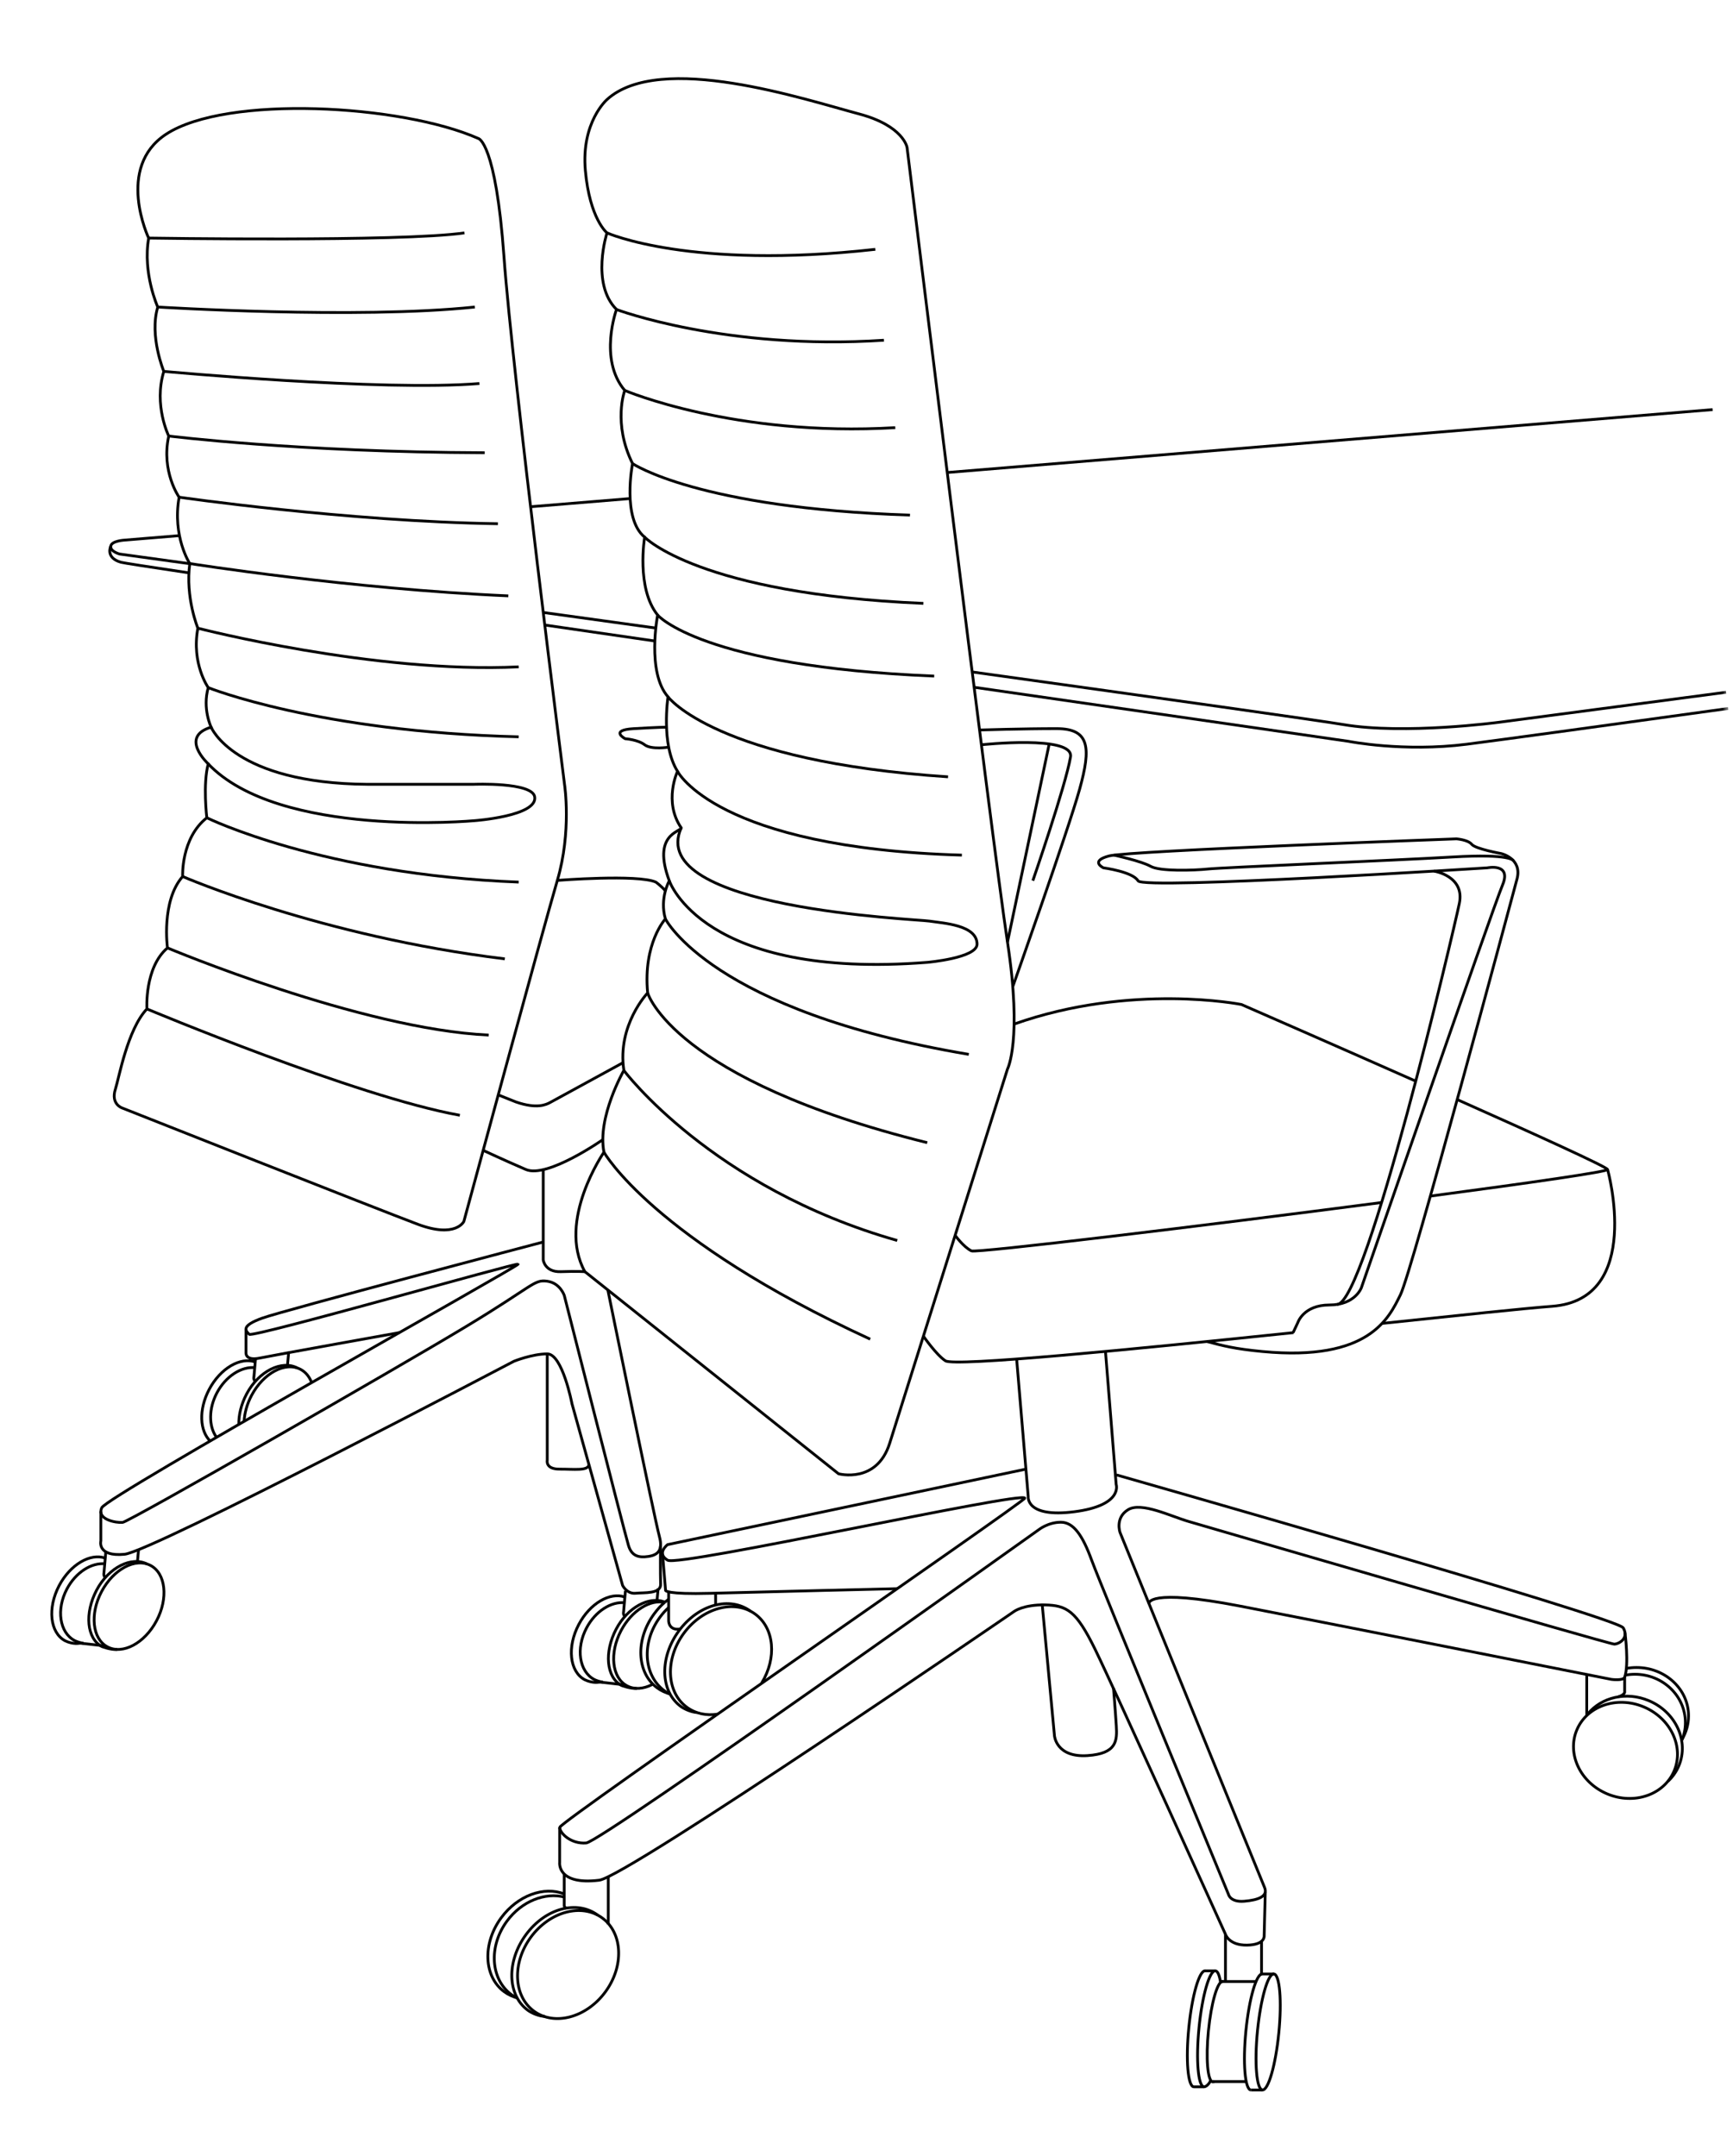 <svg width="242" height="301" viewBox="0 0 242 301" fill="none" xmlns="http://www.w3.org/2000/svg">
<mask id="mask0_2341_12947" style="mask-type:alpha" maskUnits="userSpaceOnUse" x="0" y="0" width="242" height="301">
<rect x="0.602" width="240.731" height="300.805" fill="#D9D9D9"/>
</mask>
<g mask="url(#mask0_2341_12947)">
<path d="M20.757 33.243C20.757 33.243 16.088 23.394 23.194 18.738C31.608 13.227 56.053 14.569 66.81 19.342C66.81 19.342 69.227 19.824 70.376 35.842C71.525 51.861 78.837 109.576 78.837 109.576C78.837 109.576 79.845 116.082 77.829 122.931C75.813 129.781 64.774 170.555 64.774 170.555C64.774 170.555 63.644 172.931 58.369 170.959C53.09 168.984 17.086 154.722 17.086 154.722C17.086 154.722 15.425 154.209 16.119 152.062C16.604 150.569 17.797 143.753 20.514 140.881C20.514 140.881 20.15 135.11 23.386 132.36C23.386 132.36 22.48 125.834 25.503 122.389C25.503 122.389 25.25 117.049 28.878 114.191C28.878 114.191 28.315 109.441 29.08 106.66C29.08 106.66 24.971 102.888 29.484 101.537C29.484 101.537 28.234 98.958 29.08 96.015C29.08 96.015 26.703 92.671 27.63 87.716C27.63 87.716 25.857 83.405 26.501 78.692C26.501 78.692 24.044 74.944 25.011 69.426C25.011 69.426 22.473 65.839 23.562 60.884C23.562 60.884 21.428 56.573 22.877 51.861C22.877 51.861 20.821 46.905 22.031 42.877C22.031 42.877 19.898 38.165 20.761 33.247L20.757 33.243Z" stroke="black" stroke-width="0.389" stroke-miterlimit="10"/>
<path d="M84.761 13.902C84.761 13.902 81.134 17.044 81.741 23.812C82.348 30.581 84.761 32.516 84.761 32.516C84.761 32.516 82.466 39.588 86.09 43.211C86.09 43.211 83.551 50.162 87.239 54.514C87.239 54.514 85.547 59.108 88.328 64.728C88.328 64.728 86.818 72.403 90.02 75.002C90.02 75.002 88.81 82.135 91.834 85.879C91.834 85.879 90.263 93.858 93.283 97.303C93.283 97.303 92.255 103.951 94.611 107.699C94.611 107.699 92.615 111.929 95.123 115.587C95.063 116.19 91.014 116.433 93.462 122.989C93.462 122.989 92.073 125.406 92.919 128.308C92.919 128.308 89.777 131.693 90.441 138.643C90.441 138.643 86.15 143.117 87.118 149.46C87.118 149.46 83.369 155.986 84.337 160.884C84.337 160.884 77.733 170.434 81.67 177.563L117.095 205.787C117.095 205.787 122.414 207.237 124.227 201.557L140.687 149.278C140.687 149.278 142.784 145.25 140.687 131.551C138.591 117.852 126.664 20.59 126.664 20.59C126.664 20.59 126.182 17.569 119.977 15.914C112.423 13.902 92.177 7.17 84.761 13.899V13.902Z" stroke="black" stroke-width="0.389" stroke-miterlimit="10"/>
<path d="M132.273 65.978L239.151 57.195" stroke="black" stroke-width="0.389" stroke-miterlimit="10"/>
<path d="M74.094 70.757L87.995 69.614" stroke="black" stroke-width="0.389" stroke-miterlimit="10"/>
<path d="M26.607 78.727C20.361 77.867 16.707 77.362 16.707 77.362C16.707 77.362 15.362 77.014 15.467 76.259C15.571 75.504 17.445 75.413 17.445 75.413L25.006 74.793" stroke="black" stroke-width="0.389" stroke-miterlimit="10"/>
<path d="M91.643 87.707C86.266 86.962 80.944 86.227 75.769 85.509" stroke="black" stroke-width="0.389" stroke-miterlimit="10"/>
<path d="M135.758 93.828C162.721 97.583 184.44 100.641 187.585 101.173C196.126 102.623 209.343 100.85 209.343 100.85L241.033 96.66" stroke="black" stroke-width="0.389" stroke-miterlimit="10"/>
<path d="M136.023 95.965C165.239 100.189 188.305 103.512 188.305 103.512C188.305 103.512 195.96 105.043 204.826 103.917C209.187 103.363 225.688 101.092 241.328 98.927" stroke="black" stroke-width="0.389" stroke-miterlimit="10"/>
<path d="M76.031 87.269C81.088 88.003 86.282 88.758 91.534 89.52" stroke="black" stroke-width="0.389" stroke-miterlimit="10"/>
<path d="M15.473 76.26C15.473 76.26 14.658 77.878 16.892 78.511C17.199 78.599 20.681 79.138 26.452 80.001" stroke="black" stroke-width="0.389" stroke-miterlimit="10"/>
<path d="M143.261 205.137L93.224 215.681C93.224 215.681 91.613 216.891 93.224 217.855C94.835 218.822 142.961 208.15 143.106 209.192C143.166 209.633 78.156 254.378 78.156 255.163C78.156 255.949 79.717 257.52 81.864 257.338C84.011 257.156 145.081 213.581 145.081 213.581C145.081 213.581 146.369 212.553 148.142 212.553C149.915 212.553 151.182 214.407 152.433 217.831C153.683 221.256 171.552 264.528 171.552 264.528C171.552 264.528 171.795 265.637 173.747 265.475C175.698 265.313 177.111 264.791 176.588 263.56C176.066 262.33 156.404 213.982 156.404 213.982C156.404 213.982 155.679 211.926 157.533 210.8C159.387 209.674 163.496 211.727 165.994 212.451C168.492 213.176 224.758 229.596 225.422 229.575C226.086 229.555 227.518 228.749 226.672 227.3C225.826 225.851 155.922 205.949 155.922 205.949" stroke="black" stroke-width="0.389" stroke-miterlimit="10"/>
<path d="M192.864 167.919C167.609 171.216 136.318 174.998 135.647 174.664C134.518 174.101 133.375 172.49 133.375 172.49" stroke="black" stroke-width="0.389" stroke-miterlimit="10"/>
<path d="M203.485 153.535C214.528 158.453 224.394 162.94 224.488 163.3C224.563 163.59 213.816 165.141 199.773 167.008" stroke="black" stroke-width="0.389" stroke-miterlimit="10"/>
<path d="M141.617 142.995C158.01 137.194 173.36 140.262 173.36 140.262C173.36 140.262 185.29 145.466 197.627 150.934" stroke="black" stroke-width="0.389" stroke-miterlimit="10"/>
<path d="M192.988 184.793C203.741 183.661 212.9 182.69 216.753 182.4C229.565 181.433 224.489 163.301 224.489 163.301" stroke="black" stroke-width="0.389" stroke-miterlimit="10"/>
<path d="M128.945 186.57C128.945 186.57 130.735 189.176 132.023 190.015C133.311 190.855 157.975 188.444 180.637 186.078" stroke="black" stroke-width="0.389" stroke-miterlimit="10"/>
<path d="M75.729 173.458C75.729 173.458 39.637 182.967 36.617 184.056C33.596 185.145 34.281 185.809 34.803 186.311C35.326 186.813 72.213 176.259 72.354 176.519C72.496 176.778 14.979 208.872 14.214 210.524C13.449 212.176 16.22 212.658 17.116 212.58C18.013 212.503 55.473 191.023 65.023 185.263C74.573 179.502 74.532 178.656 76.386 178.895C78.24 179.135 78.803 180.911 78.803 180.911C78.803 180.911 86.923 212.897 87.752 215.762C88.194 217.292 89.199 217.532 90.527 217.333C91.855 217.134 92.593 216.477 92.091 214.596C91.326 211.741 84.88 180.122 84.88 180.122" stroke="black" stroke-width="0.389" stroke-miterlimit="10"/>
<path d="M141.969 189.786L143.583 208.95C143.583 208.95 143.186 211.973 150.035 211.087C156.885 210.2 155.863 207.268 155.863 207.268L154.373 188.718" stroke="black" stroke-width="0.389" stroke-miterlimit="10"/>
<path d="M78.154 255.167V260.062C78.154 260.062 77.75 263.264 83.676 262.539C87.559 262.064 141.617 225.008 141.617 225.008C141.617 225.008 142.901 224.041 145.925 224.101C148.945 224.162 150.277 224.887 152.937 230.327C155.596 235.768 171.129 270.093 171.129 270.093C171.129 270.093 171.601 271.651 174.149 271.603C176.687 271.56 176.532 270.306 176.532 270.306L176.687 264.164" stroke="black" stroke-width="0.389" stroke-miterlimit="10"/>
<path d="M14.081 211.046V215.155C14.081 215.155 13.508 217.39 17.377 217.029C21.244 216.665 71.769 190.076 71.769 190.076C71.769 190.076 74.308 189.048 76.424 189.048C78.541 189.048 79.87 195.999 79.87 195.999L86.942 221.381C86.942 221.381 87.545 222.591 88.755 222.47C89.965 222.348 92.301 222.591 92.251 221.199C92.2 219.807 92.234 215.883 92.234 215.883" stroke="black" stroke-width="0.389" stroke-miterlimit="10"/>
<path d="M92.516 216.962L92.944 222.086C92.944 222.086 92.984 222.649 99.23 222.477C106.761 222.268 125.3 221.829 125.3 221.829" stroke="black" stroke-width="0.389" stroke-miterlimit="10"/>
<path d="M160.439 223.912C160.439 223.912 160.068 221.725 173.164 224.263C186.259 226.801 225.017 234.497 225.017 234.497C225.017 234.497 226.686 234.723 226.871 234.193C227.502 232.397 226.912 227.934 226.912 227.934" stroke="black" stroke-width="0.389" stroke-miterlimit="10"/>
<path d="M168.561 187.325C170.728 187.898 172.356 188.347 176.304 188.718C191.203 190.12 193.95 184.052 195.561 180.789C197.173 177.526 211.074 125.592 211.839 122.73C212.604 119.868 209.624 119.184 209.624 119.184C209.624 119.184 206.038 118.54 205.515 117.896C204.993 117.252 203.382 117.131 203.382 117.131C203.382 117.131 157.622 118.793 154.872 119.517C152.121 120.242 154.086 121.179 154.086 121.179C154.086 121.179 158.195 121.722 158.92 122.993C159.645 124.264 207.693 121.179 207.693 121.179C207.693 121.179 211.138 120.455 209.81 123.596C208.482 126.738 190.107 179.802 190.107 179.802C190.107 179.802 189.261 182.219 185.634 182.219C182.007 182.219 181.222 184.696 181.222 184.696L180.568 186.085" stroke="black" stroke-width="0.389" stroke-miterlimit="10"/>
<path d="M200.238 121.637C200.238 121.637 204.59 122.287 203.784 126.154C202.978 130.02 190.796 181.951 186.734 182.137" stroke="black" stroke-width="0.389" stroke-miterlimit="10"/>
<path d="M155.559 119.401C155.559 119.401 159.405 120.241 160.672 120.965C161.94 121.69 166.645 121.552 168.702 121.34C170.758 121.127 194.63 120.146 202.848 119.664C211.066 119.182 211.329 120.18 211.329 120.18" stroke="black" stroke-width="0.389" stroke-miterlimit="10"/>
<path d="M145.527 223.937L147.246 242.362C147.246 242.362 147.472 245.429 151.854 245.139C155.97 244.866 156.007 243.046 155.883 240.993C155.758 238.944 155.488 235.708 155.488 235.708" stroke="black" stroke-width="0.389" stroke-miterlimit="10"/>
<path d="M90.438 138.643C90.438 138.643 93.943 150.73 129.479 159.555" stroke="black" stroke-width="0.389" stroke-miterlimit="10"/>
<path d="M87.113 149.463C87.113 149.463 99.346 165.842 125.291 173.214" stroke="black" stroke-width="0.389" stroke-miterlimit="10"/>
<path d="M84.336 160.884C84.336 160.884 91.071 172.972 121.516 186.991" stroke="black" stroke-width="0.389" stroke-miterlimit="10"/>
<path d="M92.918 128.309C92.918 128.309 99.383 141.182 135.283 147.226" stroke="black" stroke-width="0.389" stroke-miterlimit="10"/>
<path d="M94.609 107.699C94.609 107.699 99.989 118.415 134.318 119.403" stroke="black" stroke-width="0.389" stroke-miterlimit="10"/>
<path d="M93.285 97.307C93.285 97.307 99.993 106.337 132.387 108.471" stroke="black" stroke-width="0.389" stroke-miterlimit="10"/>
<path d="M91.832 85.884C91.832 85.884 97.937 93.077 130.452 94.405" stroke="black" stroke-width="0.389" stroke-miterlimit="10"/>
<path d="M90.019 75.005C90.019 75.005 97.584 82.923 128.946 84.251" stroke="black" stroke-width="0.389" stroke-miterlimit="10"/>
<path d="M88.328 64.731C88.328 64.731 97.453 70.957 127.069 71.925" stroke="black" stroke-width="0.389" stroke-miterlimit="10"/>
<path d="M87.242 54.518C87.242 54.518 102.532 61.044 125.016 59.715" stroke="black" stroke-width="0.389" stroke-miterlimit="10"/>
<path d="M86.086 43.216C86.086 43.216 101.315 48.956 123.435 47.507" stroke="black" stroke-width="0.389" stroke-miterlimit="10"/>
<path d="M84.762 32.519C84.762 32.519 96.364 37.716 122.232 34.814" stroke="black" stroke-width="0.389" stroke-miterlimit="10"/>
<path d="M93.465 122.993C93.465 122.993 98.1 136.834 129.486 134.377C129.486 134.377 136.436 133.773 136.436 131.838C136.436 129.138 131.704 128.916 129.789 128.616C127.874 128.316 90.023 126.893 95.13 115.591" stroke="black" stroke-width="0.389" stroke-miterlimit="10"/>
<path d="M20.516 140.881C20.516 140.881 49.788 153.151 64.212 155.729" stroke="black" stroke-width="0.389" stroke-miterlimit="10"/>
<path d="M23.387 132.36C23.387 132.36 50.431 143.723 68.239 144.529" stroke="black" stroke-width="0.389" stroke-miterlimit="10"/>
<path d="M25.5 122.386C25.5 122.386 44.711 130.745 70.494 133.89" stroke="black" stroke-width="0.389" stroke-miterlimit="10"/>
<path d="M28.879 114.188C28.879 114.188 45.035 122.126 72.434 123.171" stroke="black" stroke-width="0.389" stroke-miterlimit="10"/>
<path d="M29.078 96.015C29.078 96.015 44.389 102.183 72.431 102.884" stroke="black" stroke-width="0.389" stroke-miterlimit="10"/>
<path d="M27.629 87.718C27.629 87.718 52.206 94.075 72.434 93.115" stroke="black" stroke-width="0.389" stroke-miterlimit="10"/>
<path d="M26.5 78.689C26.5 78.689 48.822 82.236 70.982 83.203" stroke="black" stroke-width="0.389" stroke-miterlimit="10"/>
<path d="M25.008 69.423C25.008 69.423 48.337 72.807 69.53 73.131" stroke="black" stroke-width="0.389" stroke-miterlimit="10"/>
<path d="M23.566 60.881C23.566 60.881 41.496 63.136 67.684 63.217" stroke="black" stroke-width="0.389" stroke-miterlimit="10"/>
<path d="M22.871 51.858C22.871 51.858 53.33 54.68 66.948 53.551" stroke="black" stroke-width="0.389" stroke-miterlimit="10"/>
<path d="M22.027 42.871C22.027 42.871 49.786 44.604 66.307 42.871" stroke="black" stroke-width="0.389" stroke-miterlimit="10"/>
<path d="M20.758 33.243C20.758 33.243 56.074 33.806 64.855 32.519" stroke="black" stroke-width="0.389" stroke-miterlimit="10"/>
<path d="M76.42 189.048V203.917C76.42 203.917 76.137 205.154 78.153 205.14C80.168 205.127 82.066 205.413 82.245 204.544" stroke="black" stroke-width="0.389" stroke-miterlimit="10"/>
<path d="M84.532 278.138C87.169 274.548 86.978 269.926 84.105 267.816C81.232 265.705 76.764 266.905 74.127 270.495C71.49 274.086 71.681 278.707 74.554 280.818C77.427 282.928 81.894 281.729 84.532 278.138Z" stroke="black" stroke-width="0.389" stroke-miterlimit="10"/>
<path d="M76.102 281.554C75.316 281.554 74.268 281.112 73.702 280.694C70.83 278.584 70.712 273.861 73.442 270.147C76.173 266.432 80.572 265.286 83.444 267.396" stroke="black" stroke-width="0.389" stroke-miterlimit="10"/>
<path d="M21.861 226.309C23.523 223.17 23.15 219.715 21.029 218.592C18.908 217.47 15.842 219.105 14.18 222.244C12.519 225.384 12.891 228.839 15.012 229.961C17.133 231.084 20.2 229.449 21.861 226.309Z" stroke="black" stroke-width="0.389" stroke-miterlimit="10"/>
<path d="M20.554 218.401C18.433 217.279 15.204 218.799 13.492 222.032C11.783 225.264 12.113 228.794 14.233 229.916C14.233 229.916 15.494 230.398 16.367 230.321" stroke="black" stroke-width="0.389" stroke-miterlimit="10"/>
<path d="M11.196 229.426C10.407 229.635 9.399 229.271 9.096 229.109C6.975 227.987 6.605 224.532 8.263 221.394C9.82 218.454 12.605 216.833 14.695 217.561" stroke="black" stroke-width="0.389" stroke-miterlimit="10"/>
<path d="M11.655 229.456C11.12 229.382 10.621 229.183 10.422 229.079C8.312 227.963 7.83 224.737 9.343 221.878C10.584 219.536 12.778 218.164 14.693 218.359" stroke="black" stroke-width="0.389" stroke-miterlimit="10"/>
<path d="M72.298 278.986C71.624 278.821 70.987 278.531 70.411 278.11C67.539 276 67.347 271.378 69.986 267.788C72.285 264.657 75.976 263.346 78.787 264.458" stroke="black" stroke-width="0.389" stroke-miterlimit="10"/>
<path d="M72.165 278.982C71.909 278.85 71.663 278.695 71.427 278.523C68.494 276.369 68.204 271.775 70.783 268.266C72.849 265.451 76.133 264.187 78.863 264.908" stroke="black" stroke-width="0.389" stroke-miterlimit="10"/>
<path d="M221.746 239.294C223.644 236.985 227.102 236.149 230.241 237.467C234.002 239.044 235.883 243.113 234.441 246.555C234.087 247.401 233.564 248.129 232.924 248.722" stroke="black" stroke-width="0.389" stroke-miterlimit="10"/>
<path d="M233.785 247.263C235.192 243.909 233.288 239.913 229.533 238.338C225.779 236.764 221.594 238.207 220.188 241.562C218.781 244.916 220.684 248.912 224.439 250.487C228.194 252.061 232.378 250.618 233.785 247.263Z" stroke="black" stroke-width="0.389" stroke-miterlimit="10"/>
<path d="M226.871 233.924C227.333 233.833 227.815 233.782 228.304 233.782C232.197 233.782 235.352 236.806 235.352 240.537C235.352 241.387 235.187 242.199 234.89 242.951" stroke="black" stroke-width="0.389" stroke-miterlimit="10"/>
<path d="M227.16 232.956C227.602 232.878 228.06 232.838 228.525 232.838C232.54 232.838 235.793 235.862 235.793 239.593C235.793 240.78 235.463 241.895 234.886 242.863" stroke="black" stroke-width="0.389" stroke-miterlimit="10"/>
<path d="M178.575 283.873C179.017 279.401 178.708 275.709 177.886 275.628C177.063 275.547 176.038 279.107 175.597 283.579C175.155 288.051 175.464 291.743 176.286 291.824C177.109 291.905 178.134 288.345 178.575 283.873Z" stroke="black" stroke-width="0.389" stroke-miterlimit="10"/>
<path d="M176.268 275.634C175.446 275.553 174.421 279.113 173.979 283.586C173.538 288.059 173.844 291.75 174.667 291.831" stroke="black" stroke-width="0.389" stroke-miterlimit="10"/>
<path d="M170.432 276.753C170.281 275.799 170.041 275.223 169.721 275.189C168.899 275.108 167.874 278.668 167.432 283.141C166.991 287.614 167.297 291.305 168.12 291.386C168.376 291.409 168.804 291.072 169.074 290.476" stroke="black" stroke-width="0.389" stroke-miterlimit="10"/>
<path d="M170.861 276.733C170.821 276.706 170.777 276.69 170.733 276.683C170.019 276.612 169.132 279.693 168.748 283.559C168.367 287.429 168.633 290.621 169.348 290.692C169.425 290.699 169.506 290.668 169.591 290.604" stroke="black" stroke-width="0.389" stroke-miterlimit="10"/>
<path d="M168.295 275.193C167.473 275.112 166.448 278.671 166.007 283.145C165.565 287.618 165.872 291.309 166.694 291.39" stroke="black" stroke-width="0.389" stroke-miterlimit="10"/>
<path d="M34.349 185.603V188.886C34.349 188.886 34.221 190.055 36.274 189.631C38.327 189.206 55.771 186.074 55.771 186.074" stroke="black" stroke-width="0.389" stroke-miterlimit="10"/>
<path d="M75.856 163.326V175.916C75.856 175.916 76.058 177.649 78.313 177.568C80.568 177.487 81.67 177.568 81.67 177.568" stroke="black" stroke-width="0.389" stroke-miterlimit="10"/>
<path d="M77.832 122.932C77.832 122.932 89.057 122.049 91.592 123.175C91.592 123.175 92.377 123.744 92.92 124.398" stroke="black" stroke-width="0.389" stroke-miterlimit="10"/>
<path d="M67.469 160.625C67.469 160.625 70.459 162.024 73.439 163.302C76.418 164.579 84.178 159.132 84.178 159.132" stroke="black" stroke-width="0.389" stroke-miterlimit="10"/>
<path d="M69.574 152.881L72.045 153.869C74.968 154.88 76.255 154.253 76.842 153.933C77.728 153.451 87.001 148.385 87.001 148.385" stroke="black" stroke-width="0.389" stroke-miterlimit="10"/>
<path d="M29.48 101.537C29.48 101.537 32.672 109.378 51.306 109.516H66.145C66.145 109.516 74.333 109.182 74.666 111.269C75.095 113.955 66.266 114.592 66.266 114.592C66.266 114.592 38.919 117.131 29.012 106.597" stroke="black" stroke-width="0.389" stroke-miterlimit="10"/>
<path d="M140.688 131.554L146.489 103.994" stroke="black" stroke-width="0.389" stroke-miterlimit="10"/>
<path d="M141.427 137.768C141.427 137.768 149.149 115.999 150.761 110.197C152.372 104.396 152.17 101.75 147.579 101.743C142.984 101.737 136.785 101.932 136.785 101.932" stroke="black" stroke-width="0.389" stroke-miterlimit="10"/>
<path d="M93.376 104.328C93.376 104.328 90.966 104.719 90.019 103.994C89.072 103.27 87.299 103.148 87.299 103.148C87.299 103.148 85.044 101.952 88.469 101.746C91.893 101.54 93.076 101.537 93.076 101.537" stroke="black" stroke-width="0.389" stroke-miterlimit="10"/>
<path d="M137.047 103.995C137.047 103.995 150.011 102.599 149.489 105.7C148.814 109.698 144.23 122.969 144.23 122.969" stroke="black" stroke-width="0.389" stroke-miterlimit="10"/>
<path d="M14.775 216.688L14.515 219.628C14.515 219.628 14.411 220.026 14.691 220.248" stroke="black" stroke-width="0.389" stroke-miterlimit="10"/>
<path d="M11.09 229.427L14.801 229.848" stroke="black" stroke-width="0.389" stroke-miterlimit="10"/>
<path d="M19.348 216.388L19.176 218.265" stroke="black" stroke-width="0.389" stroke-miterlimit="10"/>
<path d="M34.09 198.506C34.137 197.347 34.477 196.079 35.121 194.859C36.783 191.721 39.847 190.086 41.971 191.209C42.706 191.596 43.232 192.267 43.535 193.106" stroke="black" stroke-width="0.389" stroke-miterlimit="10"/>
<path d="M41.502 191.009C39.382 189.886 36.152 191.406 34.44 194.639C33.665 196.105 33.307 197.636 33.351 198.971" stroke="black" stroke-width="0.389" stroke-miterlimit="10"/>
<path d="M29.409 201.274C27.865 199.849 27.73 196.801 29.21 194.007C30.767 191.068 33.551 189.446 35.641 190.174" stroke="black" stroke-width="0.389" stroke-miterlimit="10"/>
<path d="M30.193 200.636C29.145 199.133 29.121 196.702 30.291 194.488C31.532 192.145 33.726 190.773 35.641 190.969" stroke="black" stroke-width="0.389" stroke-miterlimit="10"/>
<path d="M35.683 189.725L35.461 192.236C35.461 192.236 35.356 192.634 35.636 192.856" stroke="black" stroke-width="0.389" stroke-miterlimit="10"/>
<path d="M40.293 188.997L40.121 190.875" stroke="black" stroke-width="0.389" stroke-miterlimit="10"/>
<path d="M91.08 235.214C89.863 235.837 88.599 235.949 87.561 235.399C85.44 234.277 85.07 230.822 86.728 227.683C88.208 224.889 90.796 223.288 92.843 223.76" stroke="black" stroke-width="0.389" stroke-miterlimit="10"/>
<path d="M92.765 223.676C90.651 222.877 87.672 224.401 86.05 227.462C84.341 230.694 84.672 234.223 86.792 235.346C86.792 235.346 88.052 235.828 88.926 235.75" stroke="black" stroke-width="0.389" stroke-miterlimit="10"/>
<path d="M83.754 234.861C82.966 235.07 81.958 234.706 81.654 234.544C79.534 233.422 79.163 229.966 80.822 226.828C82.379 223.889 85.163 222.267 87.253 222.996" stroke="black" stroke-width="0.389" stroke-miterlimit="10"/>
<path d="M84.218 234.891C83.682 234.816 83.183 234.618 82.984 234.513C80.874 233.397 80.392 230.171 81.906 227.313C83.146 224.97 85.34 223.598 87.255 223.794" stroke="black" stroke-width="0.389" stroke-miterlimit="10"/>
<path d="M87.337 222.123L87.078 225.062C87.078 225.062 86.973 225.46 87.253 225.683" stroke="black" stroke-width="0.389" stroke-miterlimit="10"/>
<path d="M83.652 234.861L87.36 235.283" stroke="black" stroke-width="0.389" stroke-miterlimit="10"/>
<path d="M91.902 221.822L91.731 223.7" stroke="black" stroke-width="0.389" stroke-miterlimit="10"/>
<path d="M78.785 261.665V266.084C78.785 266.084 78.802 266.273 79.062 266.482" stroke="black" stroke-width="0.389" stroke-miterlimit="10"/>
<path d="M84.941 262.05V268.717" stroke="black" stroke-width="0.389" stroke-miterlimit="10"/>
<path d="M100.205 239.351C98.661 239.587 97.141 239.29 95.911 238.387C93.039 236.277 92.847 231.655 95.486 228.065C98.125 224.475 102.592 223.275 105.464 225.386C108.15 227.358 108.491 231.524 106.37 234.992" stroke="black" stroke-width="0.389" stroke-miterlimit="10"/>
<path d="M97.309 239.122C96.544 239.071 95.594 238.66 95.061 238.269C92.189 236.159 92.071 231.436 94.802 227.722C97.532 224.007 101.931 222.861 104.803 224.971" stroke="black" stroke-width="0.389" stroke-miterlimit="10"/>
<path d="M92.848 223.711C93.013 223.573 93.185 223.438 93.37 223.307" stroke="black" stroke-width="0.389" stroke-miterlimit="10"/>
<path d="M93.654 236.554C92.98 236.389 92.343 236.099 91.766 235.677C88.894 233.567 88.702 228.946 91.341 225.356C91.834 224.688 92.295 224.173 92.848 223.711" stroke="black" stroke-width="0.389" stroke-miterlimit="10"/>
<path d="M93.525 236.552C93.268 236.421 93.022 236.266 92.786 236.094C89.854 233.94 89.564 229.346 92.142 225.837C92.544 225.294 92.911 224.876 93.39 224.451" stroke="black" stroke-width="0.389" stroke-miterlimit="10"/>
<path d="M226.87 234.193V236.189C226.87 236.189 227.021 236.583 226 236.93" stroke="black" stroke-width="0.389" stroke-miterlimit="10"/>
<path d="M221.574 239.485V233.815" stroke="black" stroke-width="0.389" stroke-miterlimit="10"/>
<path d="M176.289 291.832H174.668" stroke="black" stroke-width="0.389" stroke-miterlimit="10"/>
<path d="M168.118 291.39H166.695" stroke="black" stroke-width="0.389" stroke-miterlimit="10"/>
<path d="M168.211 275.193H169.718" stroke="black" stroke-width="0.389" stroke-miterlimit="10"/>
<path d="M169.348 290.655H174.026" stroke="black" stroke-width="0.389" stroke-miterlimit="10"/>
<path d="M170.484 276.687H175.399" stroke="black" stroke-width="0.389" stroke-miterlimit="10"/>
<path d="M171.125 270.093V276.683" stroke="black" stroke-width="0.389" stroke-miterlimit="10"/>
<path d="M176.164 271.061V275.635H177.887" stroke="black" stroke-width="0.389" stroke-miterlimit="10"/>
<path d="M93.371 222.278V226.337C93.371 226.337 93.371 227.726 94.996 227.459" stroke="black" stroke-width="0.389" stroke-miterlimit="10"/>
<path d="M99.93 222.511V224.098" stroke="black" stroke-width="0.389" stroke-miterlimit="10"/>
</g>
</svg>
